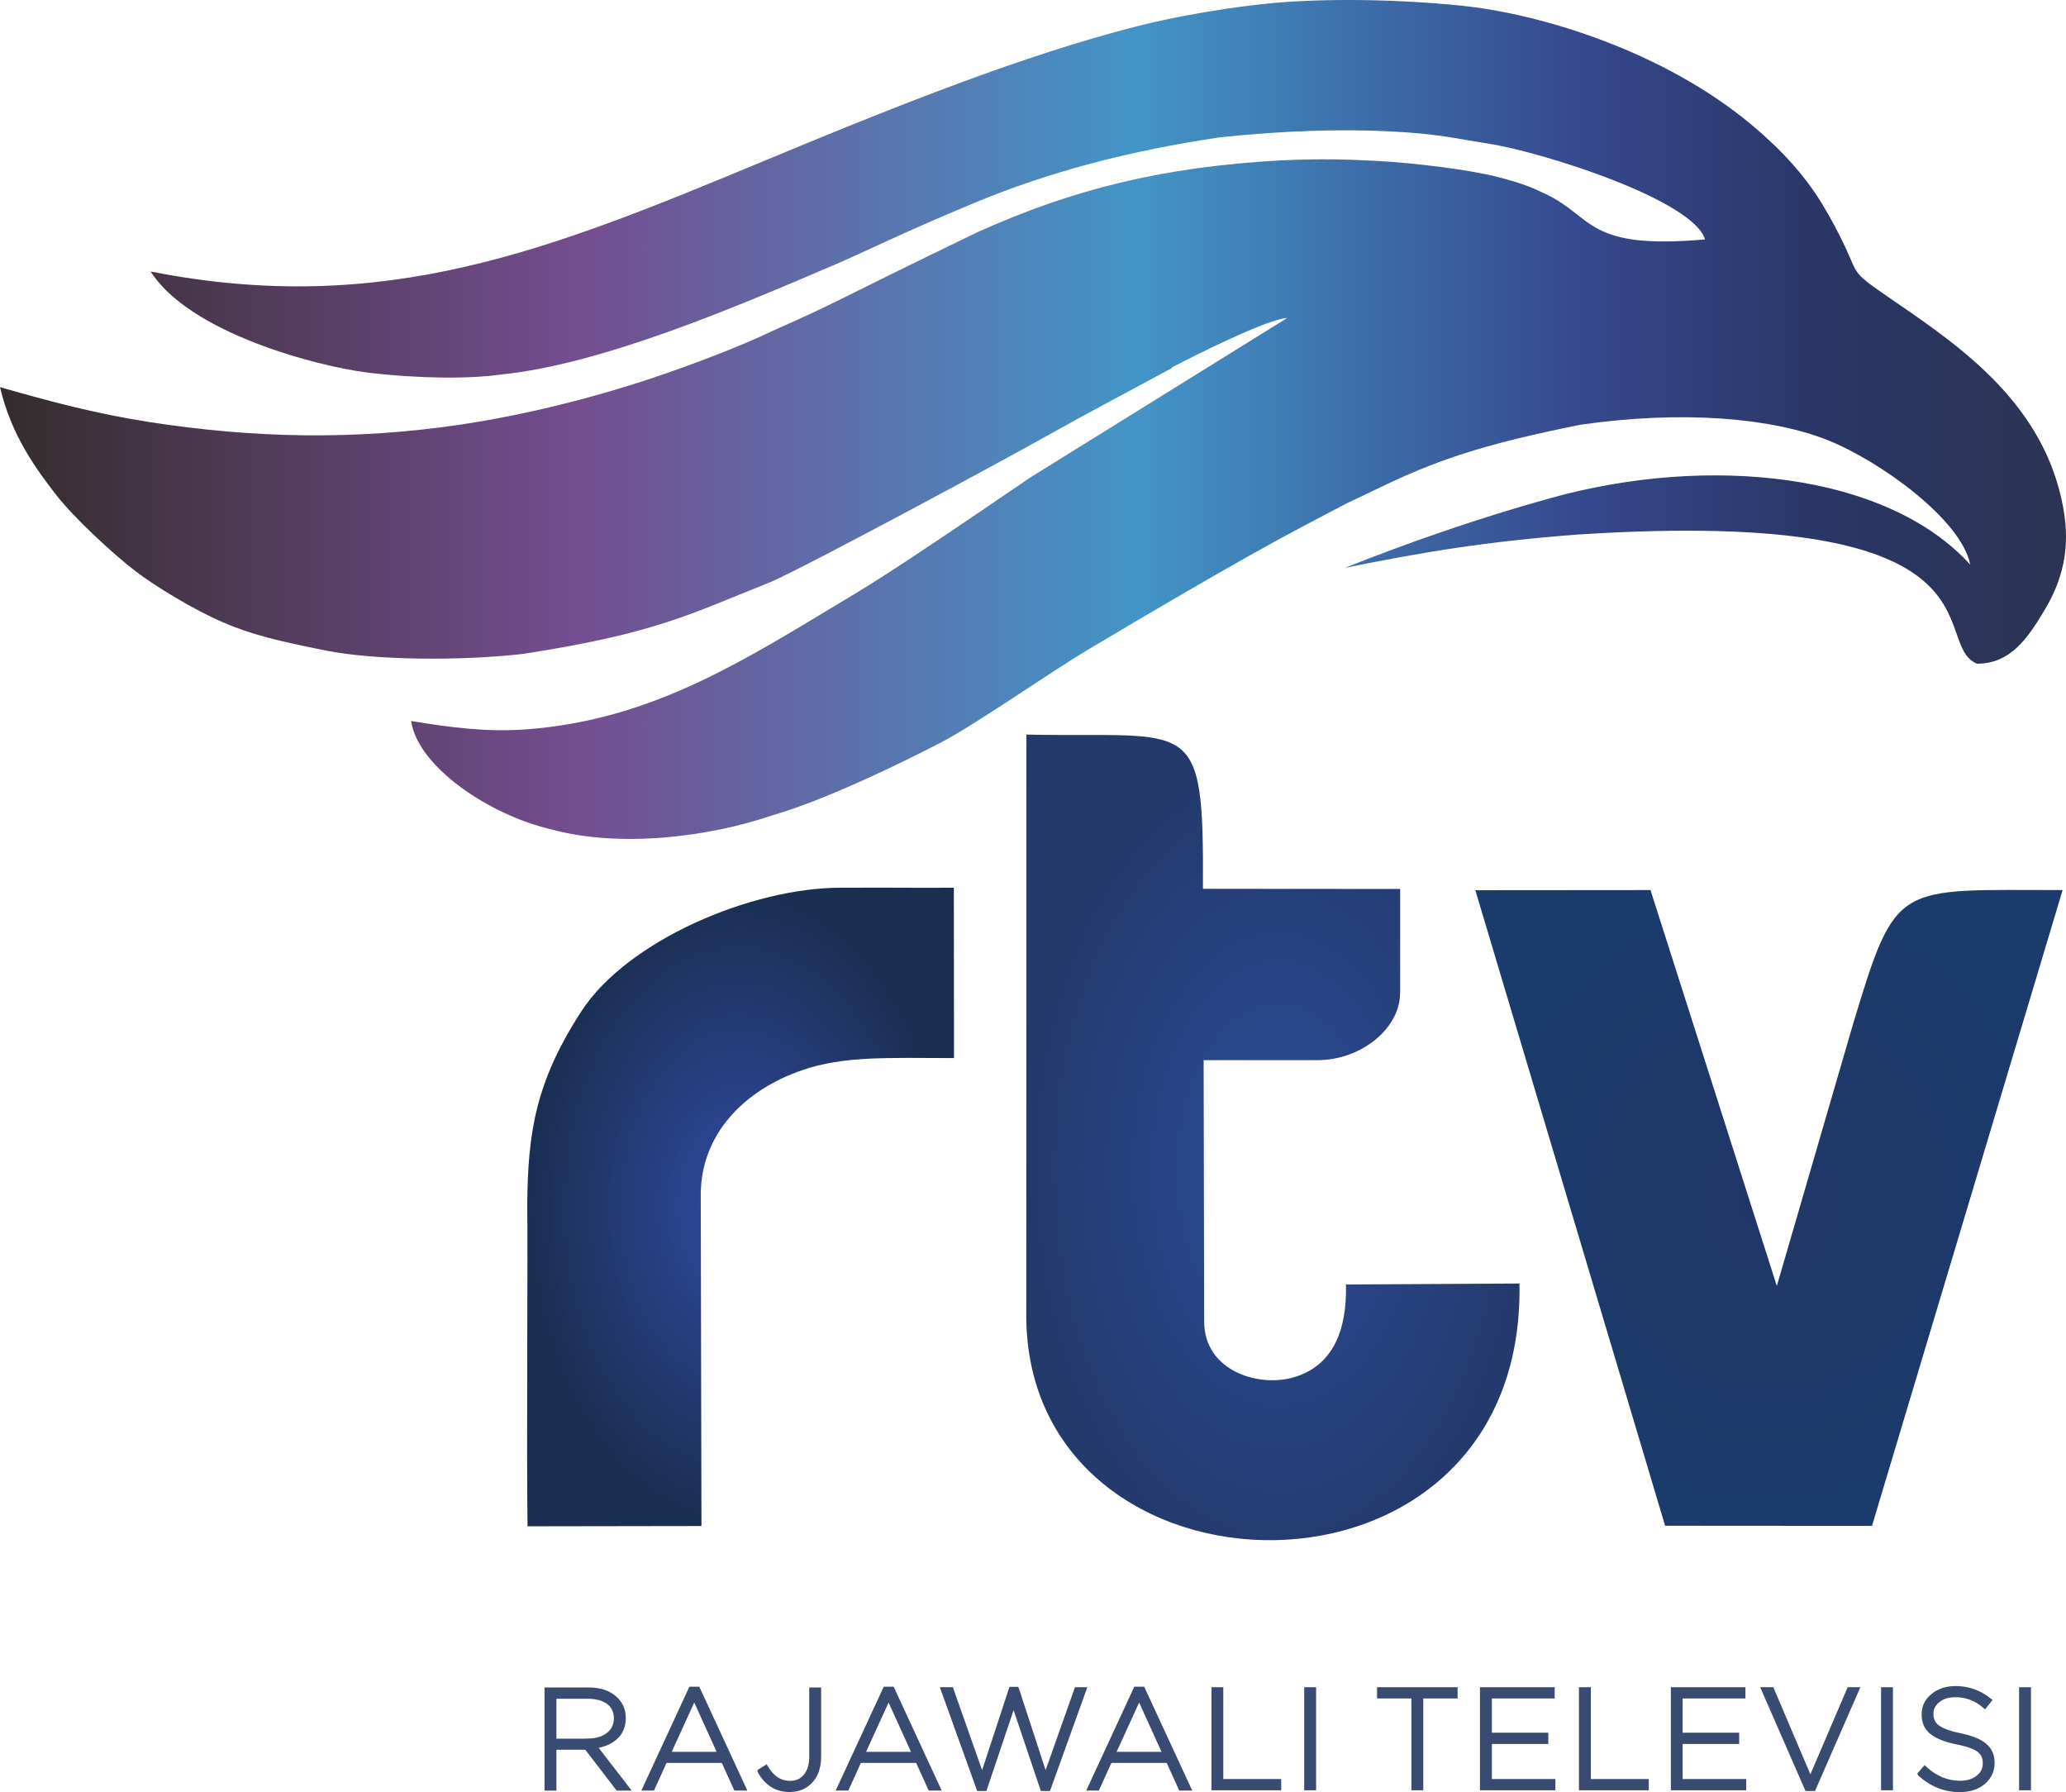 <?xml version="1.0" encoding="UTF-8" standalone="no"?>
<!-- Creator: CorelDRAW X6 -->

<svg
   xmlns:dc="http://purl.org/dc/elements/1.1/"
   xmlns:cc="http://creativecommons.org/ns#"
   xmlns:rdf="http://www.w3.org/1999/02/22-rdf-syntax-ns#"
   xmlns:svg="http://www.w3.org/2000/svg"
   xmlns="http://www.w3.org/2000/svg"
   xmlns:sodipodi="http://sodipodi.sourceforge.net/DTD/sodipodi-0.dtd"
   xmlns:inkscape="http://www.inkscape.org/namespaces/inkscape"
   xml:space="preserve"
   width="300"
   height="260.176"
   version="1.1"
   style="clip-rule:evenodd;fill-rule:evenodd;image-rendering:optimizeQuality;shape-rendering:geometricPrecision;text-rendering:geometricPrecision"
   viewBox="0 0 8324.559 7219.596"
   id="svg2"
   inkscape:version="0.92.2 (5c3e80d, 2017-08-06)"
   sodipodi:docname="Rajawali Televisi 2014 stacked.svg"><sodipodi:namedview
     pagecolor="#ffffff"
     bordercolor="#666666"
     borderopacity="1"
     objecttolerance="10"
     gridtolerance="10"
     guidetolerance="10"
     inkscape:pageopacity="0"
     inkscape:pageshadow="2"
     inkscape:window-width="1360"
     inkscape:window-height="706"
     id="namedview79"
     showgrid="false"
     units="px"
     fit-margin-top="0"
     fit-margin-left="0"
     fit-margin-right="0"
     fit-margin-bottom="0"
     inkscape:zoom="0.74749993"
     inkscape:cx="152.1866"
     inkscape:cy="155.95925"
     inkscape:window-x="-8"
     inkscape:window-y="-8"
     inkscape:window-maximized="1"
     inkscape:current-layer="svg2" /><defs
     id="defs4"><style
       type="text/css"
       id="style6"><![CDATA[
    .str0 {stroke:#394B71;stroke-width:49.162}
    .fil1 {fill:none;fill-rule:nonzero}
    .fil0 {fill:#394B71;fill-rule:nonzero}
    .fil3 {fill:url(#id0)}
    .fil5 {fill:url(#id1)}
    .fil2 {fill:url(#id2)}
    .fil4 {fill:url(#id3)}
   ]]></style><linearGradient
       id="id0"
       gradientUnits="userSpaceOnUse"
       x1="0"
       y1="2938.16"
       x2="13151.3"
       y2="2938.16"
       gradientTransform="matrix(0.634,0,0,0.634,0.579,-161.633)"><stop
         offset="0"
         style="stop-color:#332C2B"
         id="stop9" /><stop
         offset="0.278"
         style="stop-color:#744D90"
         id="stop11" /><stop
         offset="0.549"
         style="stop-color:#4395C7"
         id="stop13" /><stop
         offset="0.761"
         style="stop-color:#36498E"
         id="stop15" /><stop
         offset="0.878"
         style="stop-color:#2A3666"
         id="stop17" /><stop
         offset="1"
         style="stop-color:#2B3451"
         id="stop19" /></linearGradient><radialGradient
       id="id1"
       gradientUnits="userSpaceOnUse"
       cx="18725.738"
       cy="2800.03"
       r="1892.588"
       fx="18725.738"
       fy="2800.03"
       gradientTransform="matrix(0.454,0,0,0.68,-5525.274,2959.351)"><stop
         offset="0"
         style="stop-color:#304BA2"
         id="stop22" /><stop
         offset="1"
         style="stop-color:#1A2E51"
         id="stop24" /></radialGradient><radialGradient
       id="id2"
       gradientUnits="userSpaceOnUse"
       cx="23689.945"
       cy="3253.248"
       r="2215.214"
       fx="23689.945"
       fy="3253.248"
       gradientTransform="matrix(0.534,0,0,0.578,-5525.274,2959.351)"><stop
         offset="0"
         style="stop-color:#223668"
         id="stop27" /><stop
         offset="1"
         style="stop-color:#1B3B6C"
         id="stop29" /></radialGradient><radialGradient
       id="id3"
       gradientUnits="userSpaceOnUse"
       cx="24543.164"
       cy="2467.862"
       r="2285.057"
       fx="24543.164"
       fy="2467.862"
       gradientTransform="matrix(0.435,0,0,0.71,-5525.274,2959.351)"><stop
         offset="0"
         style="stop-color:#2B4C99"
         id="stop32" /><stop
         offset="1"
         style="stop-color:#243A6D"
         id="stop34" /></radialGradient></defs><path
     style="fill:#394b71;fill-rule:nonzero;stroke-width:0.371"
     inkscape:connector-curvature="0"
     id="path38"
     d="m 2203.533,6807.045 h 167.013 c 48.248,0 85.733,12.99 111.713,39.341 20.041,20.042 30.062,44.908 30.062,73.857 v 1.113 c 0,32.289 -10.763,58.64 -33.031,78.31 -20.413,18.557 -48.248,30.062 -83.506,35.258 l 131.012,169.611 h -37.485 L 2362.752,7039.749 h -129.899 v 164.786 h -29.691 v -397.49 z m 163.301,205.982 c 34.145,0 61.98,-7.794 82.764,-23.753 22.268,-16.33 33.031,-39.341 33.031,-66.805 v -1.113 c 0,-26.722 -10.392,-48.248 -30.062,-63.465 -20.041,-15.217 -48.248,-23.382 -83.877,-23.382 h -135.837 v 178.889 h 133.981 z"
     class="fil0" /><path
     style="fill:#394b71;fill-rule:nonzero;stroke-width:0.371"
     inkscape:connector-curvature="0"
     d="m 2783.624,6804.076 h 28.207 l 185.198,400.088 h -32.289 l -50.475,-111.342 h -234.56 l -50.475,111.342 h -30.805 z m 118.022,262.395 -104.29,-229.735 -105.032,229.735 z"
     class="fil0"
     id="1" /><path
     style="fill:#394b71;fill-rule:nonzero;stroke-width:0.371"
     inkscape:connector-curvature="0"
     d="m 3061.607,7135.503 24.495,-15.217 c 24.495,41.939 57.155,63.094 97.609,63.094 25.609,0 46.021,-8.907 61.238,-27.093 16.33,-18.557 24.866,-45.279 24.866,-79.053 v -270.189 h 29.691 v 267.962 c 0,44.908 -11.876,79.053 -36.372,103.177 -21.155,21.155 -48.248,31.918 -81.279,31.918 -52.702,0 -92.414,-24.866 -120.249,-74.228 z"
     class="fil0"
     id="2" /><path
     style="fill:#394b71;fill-rule:nonzero;stroke-width:0.371"
     inkscape:connector-curvature="0"
     d="m 3566.727,6804.076 h 28.207 l 185.198,400.088 h -32.289 l -50.475,-111.342 h -234.56 l -50.475,111.342 h -30.805 z m 118.022,262.395 -104.29,-229.735 -105.032,229.735 z"
     class="fil0"
     id="3" /><polygon
     style="fill:#394b71;fill-rule:nonzero"
     points="10498,7608 10110,6530 10199,6530 10535,7482 10849,6526 10910,6526 11223,7482 11560,6530 11642,6530 11254,7608 11190,7608 10876,6678 10563,7608 "
     class="fil0"
     id="4"
     transform="matrix(0.371,0,0,0.371,49.07,4383.506)" /><path
     style="fill:#394b71;fill-rule:nonzero;stroke-width:0.371"
     inkscape:connector-curvature="0"
     d="m 4576.226,6804.076 h 28.207 l 185.198,400.088 h -32.289 l -50.475,-111.342 h -234.56 l -50.475,111.342 h -30.805 z m 118.022,262.395 -104.29,-229.735 -105.032,229.735 z"
     class="fil0"
     id="5" /><polygon
     style="fill:#394b71;fill-rule:nonzero"
     points="13129,6530 13129,7527 13758,7527 13758,7600 13050,7600 13050,6530 "
     class="fil0"
     id="6"
     transform="matrix(0.371,0,0,0.371,49.07,4383.506)" /><polygon
     style="fill:#394b71;fill-rule:nonzero"
     points="14137,6530 14137,7600 14057,7600 14057,6530 "
     class="fil0"
     id="7"
     transform="matrix(0.371,0,0,0.371,49.07,4383.506)" /><polygon
     style="fill:#394b71;fill-rule:nonzero"
     points="14848,6603 14848,6530 15674,6530 15674,6603 15301,6603 15301,7600 15221,7600 15221,6603 "
     class="fil0"
     id="8"
     transform="matrix(0.371,0,0,0.371,49.07,4383.506)" /><polygon
     style="fill:#394b71;fill-rule:nonzero"
     points="16728,6530 16728,6603 16046,6603 16046,7024 16659,7024 16659,7097 16046,7097 16046,7527 16736,7527 16736,7600 15966,7600 15966,6530 "
     class="fil0"
     id="9"
     transform="matrix(0.371,0,0,0.371,49.07,4383.506)" /><polygon
     style="fill:#394b71;fill-rule:nonzero"
     points="17121,6530 17121,7527 17750,7527 17750,7600 17041,7600 17041,6530 "
     class="fil0"
     id="10"
     transform="matrix(0.371,0,0,0.371,49.07,4383.506)" /><polygon
     style="fill:#394b71;fill-rule:nonzero"
     points="18800,6530 18800,6603 18118,6603 18118,7024 18732,7024 18732,7097 18118,7097 18118,7527 18808,7527 18808,7600 18039,7600 18039,6530 "
     class="fil0"
     id="11"
     transform="matrix(0.371,0,0,0.371,49.07,4383.506)" /><polygon
     style="fill:#394b71;fill-rule:nonzero"
     points="20035,6530 19564,7608 19493,7608 19022,6530 19111,6530 19530,7514 19951,6530 "
     class="fil0"
     id="12"
     transform="matrix(0.371,0,0,0.371,49.07,4383.506)" /><polygon
     style="fill:#394b71;fill-rule:nonzero"
     points="20402,6530 20402,7600 20322,7600 20322,6530 "
     class="fil0"
     id="13"
     transform="matrix(0.371,0,0,0.371,49.07,4383.506)" /><path
     style="fill:#394b71;fill-rule:nonzero;stroke-width:0.371"
     inkscape:connector-curvature="0"
     d="m 7736.106,7146.266 19.299,-22.268 c 42.681,39.341 90.187,59.011 142.518,59.011 29.691,0 53.814,-7.423 72.742,-22.639 18.558,-14.846 27.836,-33.403 27.836,-56.042 v -1.113 c 0,-22.268 -7.423,-39.341 -22.268,-51.217 -16.331,-13.732 -46.393,-24.866 -90.188,-33.403 -47.506,-9.649 -81.65,-23.382 -102.805,-40.825 -21.155,-17.072 -31.176,-40.825 -31.176,-70.888 v -1.113 c 0,-29.691 11.877,-54.557 36.371,-74.228 24.495,-20.041 54.558,-30.062 91.3,-30.062 50.475,0 95.755,15.959 136.208,48.248 l -18.556,23.382 c -34.517,-30.062 -73.857,-44.908 -118.766,-44.908 -28.948,0 -52.33,7.423 -70.515,22.268 -17.444,14.103 -26.723,31.918 -26.723,52.702 v 1.113 c 0,22.268 7.423,39.712 22.64,51.588 17.072,14.103 48.247,25.98 93.156,35.258 46.021,9.65 79.053,22.64 99.837,40.454 20.413,17.073 30.804,40.454 30.804,69.403 v 1.113 c 0,31.918 -12.619,57.898 -36.742,78.31 -24.496,20.042 -56.042,30.062 -94.641,30.062 -59.753,0 -112.827,-21.155 -159.96,-63.465 z"
     class="fil0"
     id="14" /><polygon
     style="fill:#394b71;fill-rule:nonzero"
     points="21901,6530 21901,7600 21821,7600 21821,6530 "
     class="fil0"
     id="15"
     transform="matrix(0.371,0,0,0.371,49.07,4383.506)" /><path
     style="fill:none;fill-rule:nonzero;stroke:#394b71;stroke-width:18.246"
     inkscape:connector-curvature="0"
     d="m 2203.533,6807.045 h 167.013 c 48.248,0 85.733,12.99 111.713,39.341 20.041,20.042 30.062,44.908 30.062,73.857 v 1.113 c 0,32.289 -10.763,58.64 -33.031,78.31 -20.413,18.557 -48.248,30.062 -83.506,35.258 l 131.012,169.611 h -37.485 L 2362.752,7039.749 h -129.899 v 164.786 h -29.691 v -397.49 z m 163.301,205.982 c 34.145,0 61.98,-7.794 82.764,-23.753 22.268,-16.33 33.031,-39.341 33.031,-66.805 v -1.113 c 0,-26.722 -10.392,-48.248 -30.062,-63.465 -20.041,-15.217 -48.248,-23.382 -83.877,-23.382 h -135.837 v 178.889 h 133.981 z"
     class="fil1 str0"
     id="16" /><path
     style="fill:none;fill-rule:nonzero;stroke:#394b71;stroke-width:18.246"
     inkscape:connector-curvature="0"
     d="m 2783.624,6804.076 h 28.207 l 185.198,400.088 h -32.289 l -50.475,-111.342 h -234.56 l -50.475,111.342 h -30.805 z m 118.022,262.395 -104.29,-229.735 -105.032,229.735 z"
     class="fil1 str0"
     id="17" /><path
     style="fill:none;fill-rule:nonzero;stroke:#394b71;stroke-width:18.246"
     inkscape:connector-curvature="0"
     d="m 3061.607,7135.503 24.495,-15.217 c 24.495,41.939 57.155,63.094 97.609,63.094 25.609,0 46.021,-8.907 61.238,-27.093 16.33,-18.557 24.866,-45.279 24.866,-79.053 v -270.189 h 29.691 v 267.962 c 0,44.908 -11.876,79.053 -36.372,103.177 -21.155,21.155 -48.248,31.918 -81.279,31.918 -52.702,0 -92.414,-24.866 -120.249,-74.228 z"
     class="fil1 str0"
     id="18" /><path
     style="fill:none;fill-rule:nonzero;stroke:#394b71;stroke-width:18.246"
     inkscape:connector-curvature="0"
     d="m 3566.727,6804.076 h 28.207 l 185.198,400.088 h -32.289 l -50.475,-111.342 h -234.56 l -50.475,111.342 h -30.805 z m 118.022,262.395 -104.29,-229.735 -105.032,229.735 z"
     class="fil1 str0"
     id="19" /><polygon
     style="fill:none;fill-rule:nonzero;stroke:#394b71;stroke-width:49.162"
     points="10498,7608 10110,6530 10199,6530 10535,7482 10849,6526 10910,6526 11223,7482 11560,6530 11642,6530 11254,7608 11190,7608 10876,6678 10563,7608 "
     class="fil1 str0"
     id="20"
     transform="matrix(0.371,0,0,0.371,49.07,4383.506)" /><path
     style="fill:none;fill-rule:nonzero;stroke:#394b71;stroke-width:18.246"
     inkscape:connector-curvature="0"
     d="m 4576.226,6804.076 h 28.207 l 185.198,400.088 h -32.289 l -50.475,-111.342 h -234.56 l -50.475,111.342 h -30.805 z m 118.022,262.395 -104.29,-229.735 -105.032,229.735 z"
     class="fil1 str0"
     id="21" /><polygon
     style="fill:none;fill-rule:nonzero;stroke:#394b71;stroke-width:49.162"
     points="13129,6530 13129,7527 13758,7527 13758,7600 13050,7600 13050,6530 "
     class="fil1 str0"
     id="22"
     transform="matrix(0.371,0,0,0.371,49.07,4383.506)" /><polygon
     style="fill:none;fill-rule:nonzero;stroke:#394b71;stroke-width:49.162"
     points="14137,6530 14137,7600 14057,7600 14057,6530 "
     class="fil1 str0"
     id="23"
     transform="matrix(0.371,0,0,0.371,49.07,4383.506)" /><polygon
     style="fill:none;fill-rule:nonzero;stroke:#394b71;stroke-width:49.162"
     points="14848,6603 14848,6530 15674,6530 15674,6603 15301,6603 15301,7600 15221,7600 15221,6603 "
     class="fil1 str0"
     id="24"
     transform="matrix(0.371,0,0,0.371,49.07,4383.506)" /><polygon
     style="fill:none;fill-rule:nonzero;stroke:#394b71;stroke-width:49.162"
     points="16728,6530 16728,6603 16046,6603 16046,7024 16659,7024 16659,7097 16046,7097 16046,7527 16736,7527 16736,7600 15966,7600 15966,6530 "
     class="fil1 str0"
     id="25"
     transform="matrix(0.371,0,0,0.371,49.07,4383.506)" /><polygon
     style="fill:none;fill-rule:nonzero;stroke:#394b71;stroke-width:49.162"
     points="17121,6530 17121,7527 17750,7527 17750,7600 17041,7600 17041,6530 "
     class="fil1 str0"
     id="26"
     transform="matrix(0.371,0,0,0.371,49.07,4383.506)" /><polygon
     style="fill:none;fill-rule:nonzero;stroke:#394b71;stroke-width:49.162"
     points="18800,6530 18800,6603 18118,6603 18118,7024 18732,7024 18732,7097 18118,7097 18118,7527 18808,7527 18808,7600 18039,7600 18039,6530 "
     class="fil1 str0"
     id="27"
     transform="matrix(0.371,0,0,0.371,49.07,4383.506)" /><polygon
     style="fill:none;fill-rule:nonzero;stroke:#394b71;stroke-width:49.162"
     points="20035,6530 19564,7608 19493,7608 19022,6530 19111,6530 19530,7514 19951,6530 "
     class="fil1 str0"
     id="28"
     transform="matrix(0.371,0,0,0.371,49.07,4383.506)" /><polygon
     style="fill:none;fill-rule:nonzero;stroke:#394b71;stroke-width:49.162"
     points="20402,6530 20402,7600 20322,7600 20322,6530 "
     class="fil1 str0"
     id="29"
     transform="matrix(0.371,0,0,0.371,49.07,4383.506)" /><path
     style="fill:none;fill-rule:nonzero;stroke:#394b71;stroke-width:18.246"
     inkscape:connector-curvature="0"
     d="m 7736.106,7146.266 19.299,-22.268 c 42.681,39.341 90.187,59.011 142.518,59.011 29.691,0 53.814,-7.423 72.742,-22.639 18.558,-14.846 27.836,-33.403 27.836,-56.042 v -1.113 c 0,-22.268 -7.423,-39.341 -22.268,-51.217 -16.331,-13.732 -46.393,-24.866 -90.188,-33.403 -47.506,-9.649 -81.65,-23.382 -102.805,-40.825 -21.155,-17.072 -31.176,-40.825 -31.176,-70.888 v -1.113 c 0,-29.691 11.877,-54.557 36.371,-74.228 24.495,-20.041 54.558,-30.062 91.3,-30.062 50.475,0 95.755,15.959 136.208,48.248 l -18.556,23.382 c -34.517,-30.062 -73.857,-44.908 -118.766,-44.908 -28.948,0 -52.33,7.423 -70.515,22.268 -17.444,14.103 -26.723,31.918 -26.723,52.702 v 1.113 c 0,22.268 7.423,39.712 22.64,51.588 17.072,14.103 48.247,25.98 93.156,35.258 46.021,9.65 79.053,22.64 99.837,40.454 20.413,17.073 30.804,40.454 30.804,69.403 v 1.113 c 0,31.918 -12.619,57.898 -36.742,78.31 -24.496,20.042 -56.042,30.062 -94.641,30.062 -59.753,0 -112.827,-21.155 -159.96,-63.465 z"
     class="fil1 str0"
     id="30" /><polygon
     style="fill:none;fill-rule:nonzero;stroke:#394b71;stroke-width:49.162"
     points="21901,6530 21901,7600 21821,7600 21821,6530 "
     class="fil1 str0"
     id="31"
     transform="matrix(0.371,0,0,0.371,49.07,4383.506)" /><path
     inkscape:connector-curvature="0"
     style="fill:url(#id2);stroke-width:0.556"
     id="path71"
     d="m 6709.303,6146.509 833.607,0.556 768.03,-2561.397 c -671.887,0.556 -669.108,-40.569 -844.167,539.066 l -307.322,1055.903 -509.055,-1594.969 -705.789,0.556 z"
     class="fil2" /><path
     inkscape:connector-curvature="0"
     style="fill:url(#id0);stroke-width:0.634"
     id="path73"
     d="m 4722.054,1480.288 c 81.842,-43.776 388.909,-197.31 464.407,-199.213 l -1035.4,642.684 c -599.542,409.212 -636.974,426.341 -825.401,539.905 -391.447,236.645 -738.484,439.664 -1204.794,474.558 -156.706,11.42 -298.819,-6.344 -464.407,-33.625 27.915,187.159 319.121,378.758 559.573,435.223 279.786,78.036 641.415,31.722 895.824,-55.196 216.343,-62.175 527.216,-214.44 676.309,-291.841 149.092,-77.401 433.954,-279.786 606.521,-381.931 172.567,-102.779 589.391,-350.209 853.951,-489.785 264.56,-138.942 120.543,-64.712 298.82,-150.996 237.279,-114.833 416.825,-177.642 819.692,-258.85 412.383,-59.637 774.646,-27.915 1001.14,63.444 204.923,82.477 534.83,317.853 570.358,499.936 -338.789,-372.414 -1056.971,-442.836 -1685.063,-269.635 -300.088,83.111 -581.779,182.083 -835.553,282.958 312.777,-63.444 570.358,-106.585 938.966,-134.5 1769.443,-114.199 1410.986,439.03 1608.93,520.238 137.673,0.634 207.461,-108.489 270.27,-212.536 74.863,-123.081 107.854,-253.774 76.767,-418.728 -76.132,-407.308 -395.888,-635.071 -676.944,-826.671 -208.729,-144.017 -124.984,-84.38 -245.526,-308.97 -57.734,-107.22 -131.963,-234.107 -326.101,-398.426 C 6703.398,203.803 6202.193,54.076 5883.706,22.354 c -317.852,-31.722 -610.962,-25.377 -779.722,-7.613 -90.724,9.517 -346.402,39.335 -614.134,115.468 -451.084,123.081 -971.322,334.982 -1410.352,517.7 -862.833,358.456 -1528.991,631.264 -2472.398,446.009 157.34,247.43 669.965,381.931 876.156,407.308 206.192,24.743 411.749,25.378 534.83,7.613 407.308,-40.604 952.923,-274.711 1334.219,-437.761 149.727,-64.078 266.463,-125.618 570.993,-252.505 303.895,-126.887 629.995,-211.902 995.43,-265.829 249.333,-26.012 484.075,-33.625 682.653,-23.474 197.944,10.151 256.312,27.915 389.544,48.217 224.591,34.26 831.746,228.397 879.329,387.006 -479.634,42.507 -446.643,-89.456 -640.781,-182.083 -57.099,-27.281 -90.725,-42.507 -196.041,-69.788 -105.316,-27.281 -328.638,-56.465 -492.322,-64.713 -123.715,-6.344 -217.611,-8.882 -379.393,-1.903 -483.44,26.646 -843.166,118.005 -1225.731,290.572 -607.155,293.11 -529.754,266.463 -826.036,397.792 -113.564,55.196 -315.315,133.232 -480.903,188.428 -247.43,82.477 -520.238,150.361 -777.819,188.428 -423.169,62.175 -825.402,54.562 -1247.936,-10.786 C 391.392,1667.447 215.019,1621.133 -0.055,1559.592 45.624,1756.268 149.672,1894.575 225.17,1992.278 c 75.498,97.703 238.548,246.161 321.025,308.971 82.477,62.809 233.472,154.168 350.209,204.923 116.736,50.755 224.59,76.132 418.093,114.833 193.503,38.701 537.367,42.507 793.045,13.323 536.733,-83.111 668.061,-158.609 998.603,-289.937 160.512,-71.057 930.718,-486.613 1105.822,-584.95 175.104,-98.338 356.553,-193.503 508.818,-275.98 z"
     class="fil3" /><path
     inkscape:connector-curvature="0"
     style="fill:url(#id3);stroke-width:0.556"
     id="path75"
     d="m 5641.729,4002.472 v -421.25 l -794.706,-0.556 c 3.889,-709.678 -36.678,-607.422 -711.345,-621.315 0,778.033 0,1555.511 -0.555,2333.544 -6.113,1209.286 2013.439,1262.637 1987.319,-122.262 l -699.119,3.89 c 4.446,185.061 -52.795,326.218 -206.735,372.9 -140.601,43.903 -364.009,-22.23 -364.564,-222.851 l -2.222,-1053.679 h 458.483 c 177.836,0 332.887,-129.487 332.887,-268.977 z"
     class="fil4" /><path
     inkscape:connector-curvature="0"
     style="fill:url(#id1);stroke-width:0.556"
     id="path77"
     d="m 3843.916,4262.001 -0.557,-685.781 c -201.177,1.111 -98.921,-0.556 -456.816,0 -357.895,0 -858.06,211.736 -1043.676,497.386 -186.173,285.649 -215.626,492.384 -218.405,775.255 2.779,204.512 -3.334,965.317 1.111,1299.871 l 700.785,-1.111 -2.779,-1325.436 c -3.889,-251.194 175.058,-431.253 409.58,-511.279 166.721,-57.241 342.891,-48.905 610.757,-48.349 z"
     class="fil5" /></svg>